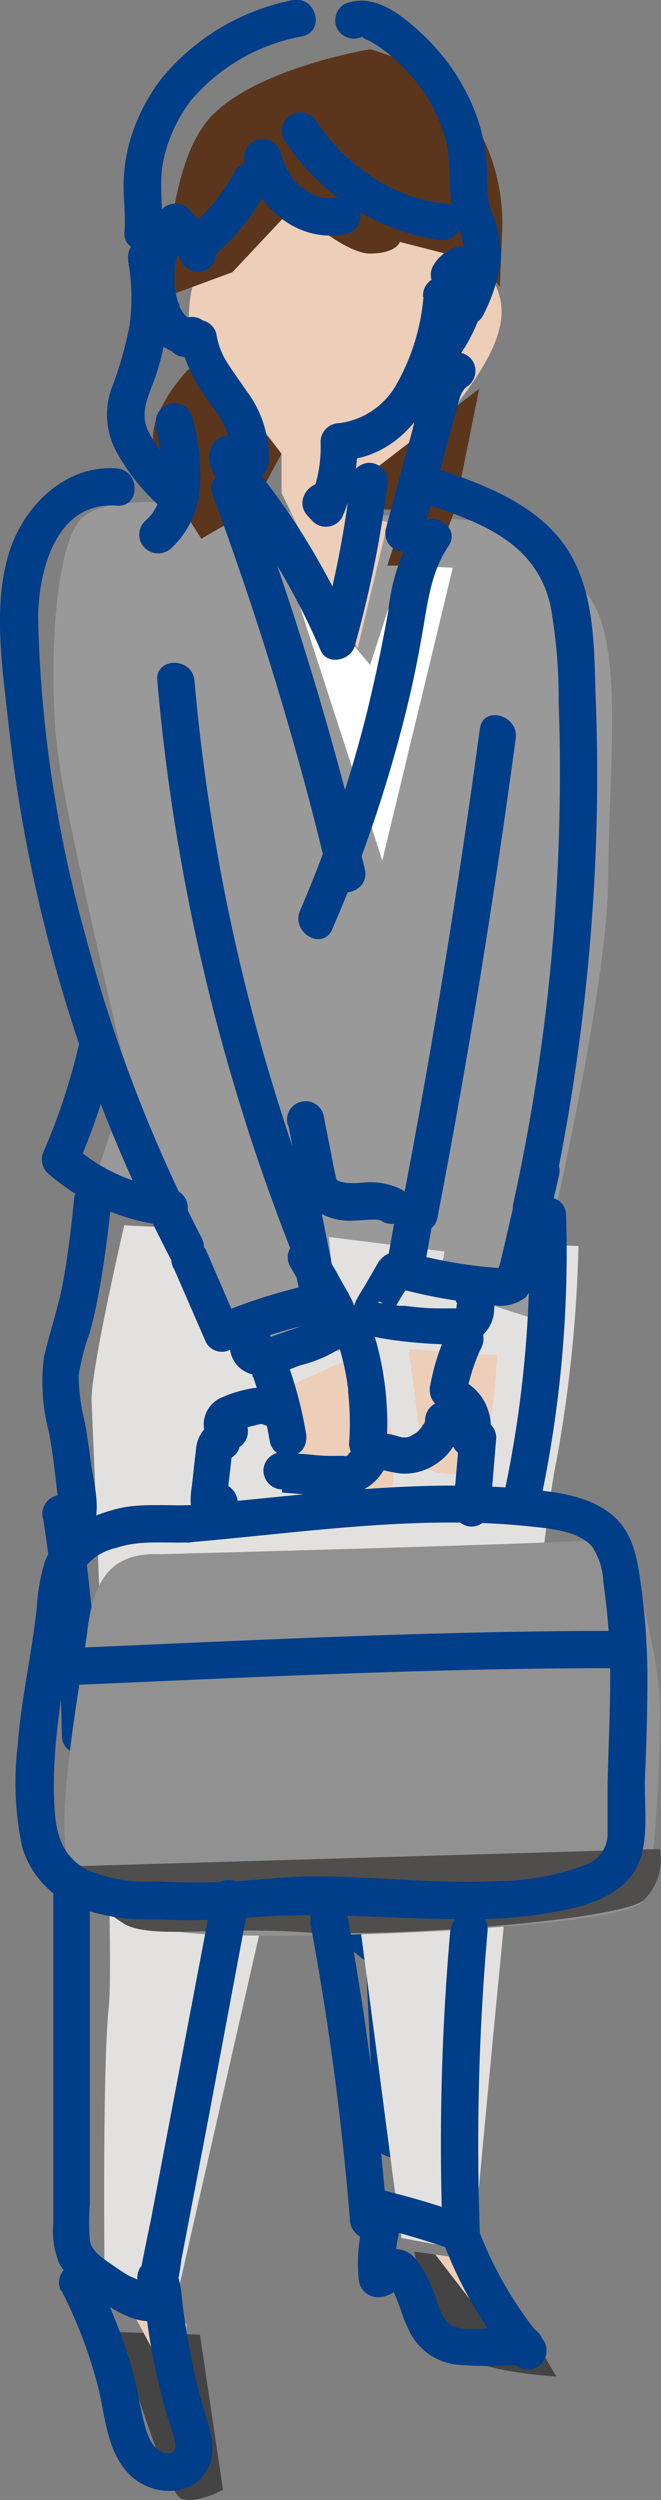 <svg xmlns="http://www.w3.org/2000/svg" viewBox="0 0 49.59 187.33"><rect x="0" y="0" width="49.59" height="187.33" fill="#808080" stroke="none"/><defs><style>.cls-1{fill:#003e89;}.cls-2{fill:#e2e1e0;}.cls-3{fill:#999;}.cls-4{fill:#edceb9;}.cls-5{fill:#5b361d;}.cls-6{fill:#fff;}.cls-7{fill:#444;}.cls-8{fill:#919191;}.cls-9{fill:#4f4e4d;}</style></defs><title>イラスト_fin_編集用_02</title><g id="エレベーター下り女性"><path class="cls-1" d="M3.24,113.79a125.05,125.05,0,0,1,1.41,16.28c0,1.79,2.83,1.8,2.79,0a129.49,129.49,0,0,0-1.51-17,1.39,1.39,0,0,0-1.71-1,1.42,1.42,0,0,0-1,1.71Z"/><path class="cls-1" d="M29,144.66q-10.1-8.06-20.78-15.3c-1.49-1-2.89,1.4-1.41,2.4q10.4,7.05,20.21,14.87a1.44,1.44,0,0,0,2,0,1.41,1.41,0,0,0,0-2Z"/><path class="cls-1" d="M27,144.69a7.83,7.83,0,0,1,.5,3.41l.2,4,.4,8.22c.08,1.78,2.87,1.8,2.79,0l-.44-8.86-.21-4.36a8.51,8.51,0,0,0-.83-3.85A1.4,1.4,0,0,0,27,144.69Z"/><path class="cls-2" d="M9.32,91.82S6.78,102.75,6.87,105s1.79,40.71,1.29,45.39-.31,20.75-.31,20.75l4.81,3.65L24.3,123.64l5.23,39.84.59,4.22,5.37,1s4.78-52.53,6.24-59.14A103.36,103.36,0,0,0,43.4,93.37Z"/><path class="cls-3" d="M17.21,38.18s-9.3-1.73-11.3.91S3.64,51.51,4.4,56.9s5.21,24,5.21,24l-2.76,8.3L15,92.82l3.54,9.89,7-1.54-.87-8.48,8.68,1.09-.51,2.72,7,2.25S45.56,75.29,45.62,66s1.39-19.08-2.09-22A35.43,35.43,0,0,0,35.34,39l-2.51-.23Z"/><path class="cls-4" d="M22,15.54l-4.6,4.86s-.79-3.51-2-1.41-2.05,6.18.1,8.26A70.08,70.08,0,0,1,21.12,34l0,2.94,5.71,11.66,2.27-9.46-1.14-.3-.15-3.36s3.37-.8,4.83-3,5.58-6.41,4.92-9.93-7.34-10.41-7.34-10.41Z"/><path class="cls-4" d="M21.5,103.94l6.16-2.77a29.2,29.2,0,0,1,1.87,7.55c.19,3.35-.66,4-.66,4l-5.61-1Z"/><path class="cls-4" d="M30.66,101.1l6.63.44s-.3,7.53-1.8,8.49-3.65,0-3.65,0Z"/><path class="cls-5" d="M27.75,3.69S18.68,5.19,15.52,9.1s-3,13.11-3,13.11l4.91-1.81L22,15.54S25.77,19,27.75,19,30,18.13,30,18.13l6.15,1.57,1.35,1.8.15-3.72S38.9,6.82,27.75,3.69Z"/><path class="cls-5" d="M14.14,27.67s-3.68,3.76-2.39,6.4,2.53,5,2.53,5l.82,1.3,3.73-2.15L21.12,34l-4.23-5.31Z"/><polygon class="cls-5" points="35.95 29.13 34.13 38.18 32.6 42.38 29.06 42.38 30.39 38.18 28.86 38.18 27.77 35.42 35.95 29.13"/><polygon class="cls-6" points="21.5 42.38 28.68 64.48 33.97 42.54 30.18 42.38 27.77 49.83 21.5 42.38"/><path class="cls-7" d="M8.86,174.75s3.55,12.13,4.77,12.5,3.1-.69,3.1-.69L15,174.94Z"/><path class="cls-7" d="M31.08,168.72l.76,3.52a17.3,17.3,0,0,0,2.29,3.83c1.39,1.7,7.6,2,7.6,2l-5-8.56Z"/><polygon class="cls-4" points="10.02 173.4 13.98 180.8 13.98 174.1 10.02 173.4"/><polygon class="cls-4" points="32.66 168.94 36.4 173.79 36.76 169.52 32.66 168.94"/><path class="cls-8" d="M12,116.46c-3.87-.17-5,2.23-5.43,5.63S4,136.7,5.17,139.45,8,144,13.63,144.78s33.74-.17,34.69-2.41,1.29-12.68,1.18-15.15-2-12.22-3.58-11.91S12,116.46,12,116.46Z"/><path class="cls-9" d="M4,139.89l45.51-1.34a4.28,4.28,0,0,1-1.2,3.82c-1.68,1.52-19.21,2.84-25.69,2.41s-11.23.54-13.31-.62A36.24,36.24,0,0,1,4,139.89Z"/><path class="cls-1" d="M21.33,10.51A16.85,16.85,0,0,0,33.07,18a1.4,1.4,0,1,0,0-2.79c.18,0-.11,0-.16,0l-.38-.07L31.84,15a14.6,14.6,0,0,1-1.42-.45,13.24,13.24,0,0,1-2.5-1.29A15,15,0,0,1,23.74,9.1a1.43,1.43,0,0,0-1.91-.5,1.41,1.41,0,0,0-.5,1.91Z"/><path class="cls-1" d="M18.37,12.16a7.46,7.46,0,0,0,2.88,4.31A6,6,0,0,0,26,17.54a1.4,1.4,0,0,0,1-1.71,1.42,1.42,0,0,0-1.71-1l-.22,0c.41-.1.19,0,.07,0h-.45l-.22,0c-.28,0,.35.07.07,0L24,14.78l-.43-.14c-.27-.09.3.14.05,0l-.21-.1a8.09,8.09,0,0,1-.79-.5l.15.13-.12-.1-.18-.16c-.12-.11-.23-.22-.34-.34a3.87,3.87,0,0,0-.32-.37l.12.15a1.47,1.47,0,0,0-.1-.13L21.73,13c-.09-.14-.17-.28-.25-.43l-.09-.19c0-.05-.13-.32-.06-.1l0-.11L21.21,12a5.44,5.44,0,0,1-.15-.54,1.4,1.4,0,0,0-1.71-1,1.42,1.42,0,0,0-1,1.71Z"/><path class="cls-1" d="M17.63,12.82c-.24.44-.49.86-.77,1.28l-.42.6-.12.16c-.11.15.05-.07.08-.1l-.24.3a15,15,0,0,1-2,2,1.39,1.39,0,0,0,0,2,1.34,1.34,0,0,0,1,.41,1.6,1.6,0,0,0,1-.41A16.44,16.44,0,0,0,20,14.23a1.4,1.4,0,0,0-2.41-1.41Z"/><path class="cls-1" d="M16.09,18.22a10.64,10.64,0,0,0-1.94-2.54,1.4,1.4,0,0,0-2,0,7.89,7.89,0,0,0-1.88,6.05,7,7,0,0,0,1.07,3.21,3.17,3.17,0,0,0,3.47,1.54l-1.07-2.55-.54.24a1.41,1.41,0,0,0-.5,1.91,1.43,1.43,0,0,0,1.91.5l.53-.24a1.4,1.4,0,0,0-1.07-2.55c-.26.09.13,0,0,0s.24.05,0,0,.17.11,0,0-.13-.09,0,0a2.61,2.61,0,0,1-.24-.23s-.16-.22-.1-.12-.1-.17-.12-.2L13.47,23c-.18-.33,0,.14,0-.06s-.06-.16-.08-.23a3.68,3.68,0,0,1-.16-.54,4.9,4.9,0,0,1-.13-.62c0,.14,0,.12,0,0s0-.21,0-.32a5.42,5.42,0,0,1,0-.57c0-.09,0-.17,0-.26s0-.38,0-.19,0-.1,0-.13l.06-.31c0-.19.09-.37.14-.55s.12-.36.19-.53c-.05.13,0,.1,0,0l.14-.27a4.57,4.57,0,0,1,.29-.47l.14-.19c-.19.24.06-.06.08-.09h-2a7.38,7.38,0,0,1,1.51,2,1.4,1.4,0,0,0,1.9.5,1.42,1.42,0,0,0,.5-1.91Z"/><path class="cls-1" d="M31.77,22.24a16,16,0,0,1-1.92,6.37,5.79,5.79,0,0,1-4.4,3.1,1.41,1.41,0,0,0-1.4,1.39,10,10,0,0,1-.76,4.26l2.19-.29-.42-.44c-1.23-1.31-3.2.67-2,2l.41.44a1.4,1.4,0,0,0,2.19-.29,13.11,13.11,0,0,0,1.15-5.66l-1.39,1.4c6.2-.24,8.51-7.14,9.11-12.26a1.4,1.4,0,1,0-2.79,0Z"/><path class="cls-1" d="M13.54,25.71a11.86,11.86,0,0,0,2.27,4.56,11.57,11.57,0,0,1,1.25,2.12c0-.12,0,.08,0,.1s.07.2.1.3.13.45.18.67,0-.16,0,.09,0,.21,0,.31a5.63,5.63,0,0,1,0,.71A1.4,1.4,0,0,0,18.76,36a1.43,1.43,0,0,0,1.39-1.39,8.19,8.19,0,0,0-1.68-5.35c-.45-.67-.94-1.33-1.37-2A5.53,5.53,0,0,1,16.23,25a1.39,1.39,0,0,0-2.69.74Z"/><path class="cls-1" d="M34.87,21.33c-.07.09-.1.12,0,0l.19-.2c.08-.1-.1.06-.15.09a.72.72,0,0,1-.48,0,.65.65,0,0,1-.32-.19,2.52,2.52,0,0,1-.26-.52s0,.36,0,.15,0,.07,0,.1a11.49,11.49,0,0,1-.51,2c0,.15-.11.29-.16.44s-.1.21,0,0l-.09.21c-.14.31-.3.61-.47.91s-.33.54-.51.8l-.16.22c-.09.13-.06.07,0,0-.12.14-.24.29-.36.42a1.4,1.4,0,0,0,2,2,12.62,12.62,0,0,0,2.76-5.24c.29-1.12.67-2.59-.26-3.5a2,2,0,0,0-2-.47,3.19,3.19,0,0,0-1.58,1.34,1.4,1.4,0,0,0,.5,1.91,1.43,1.43,0,0,0,1.9-.5Z"/><path class="cls-1" d="M22,0a17,17,0,0,0-9.79,5.77A13.89,13.89,0,0,0,9.63,11a13,13,0,0,0-.36,2.84c0,1.18.16,2.35.07,3.53-.15,1.79,2.65,1.78,2.79,0s-.26-3.67.16-5.5a11.34,11.34,0,0,1,2-4.3,14.3,14.3,0,0,1,8.4-4.85c1.75-.4,1-3.09-.74-2.69Z"/><path class="cls-1" d="M9.61,19.55a15.34,15.34,0,0,1,.11,4.83,27.7,27.7,0,0,1-1.38,4.8,5.85,5.85,0,0,0,.53,4.91,15.59,15.59,0,0,0,2.91,3.66c1.32,1.22,3.3-.75,2-2a12.2,12.2,0,0,1-2.62-3.36c-.77-1.49.06-2.86.55-4.3a18.51,18.51,0,0,0,.61-9.31c-.32-1.77-3-1-2.69.74Z"/><path class="cls-1" d="M11.66,32a13.42,13.42,0,0,1,.5,4.4c0,.06,0,.13,0,.19,0-.15,0-.15,0,0s-.07.34-.11.5l-.11.38s-.22.52-.1.26a4.6,4.6,0,0,1-.44.78c-.09.13-.09.14,0,0a1.54,1.54,0,0,1-.17.19c-.11.13-.24.24-.36.36a1.39,1.39,0,0,0,0,2,1.43,1.43,0,0,0,2,0,6.86,6.86,0,0,0,2.12-4.41,15.92,15.92,0,0,0-.57-5.4,1.39,1.39,0,1,0-2.69.74Z"/><path class="cls-1" d="M27.24,2.72c-.2.08.4.29.6.41a10.42,10.42,0,0,1,1.09.74,12.66,12.66,0,0,1,1.88,1.78,12.06,12.06,0,0,1,2.56,4.58c.56,1.91.17,3.88.65,5.78a10.72,10.72,0,0,1,.85,3,8.55,8.55,0,0,1-1,3.14c-.74,1.62,1.66,3,2.41,1.41a13.28,13.28,0,0,0,1.27-3.83,8,8,0,0,0-.71-3.94c-.44-1.26-.21-2.59-.36-3.89a13.46,13.46,0,0,0-.83-3.49,15.73,15.73,0,0,0-3.76-5.65C30.35,1.28,28.1-.66,25.84.31a1.4,1.4,0,0,0-.5,1.91,1.42,1.42,0,0,0,1.9.5Z"/><path class="cls-1" d="M33.59,26.59c-1.86,1.36-2.16,3.81-2.72,5.89l-1.94,7.21a1.4,1.4,0,0,0,2.69.74l1.75-6.5c.28-1.06.57-2.12.86-3.18.15-.56.32-1.42.76-1.75a1.42,1.42,0,0,0,.5-1.9,1.4,1.4,0,0,0-1.9-.51Z"/><path class="cls-1" d="M15.76,33.65c-.38,1.63.88,2.72,1.78,3.89S19.25,39.88,20,41.1a52.82,52.82,0,0,1,4.06,7.65c.5,1.15,2.26.73,2.55-.33a85.09,85.09,0,0,0,2.49-12.34,1.41,1.41,0,0,0-1.4-1.4,1.43,1.43,0,0,0-1.39,1.4A80.38,80.38,0,0,1,24,47.68l2.55-.34a54.38,54.38,0,0,0-3.66-7c-.7-1.13-1.44-2.22-2.22-3.29-.41-.56-.84-1.12-1.27-1.67-.2-.26-.41-.51-.62-.77a2.69,2.69,0,0,1-.2-.27c-.14-.28-.16-.26-.08.07.41-1.74-2.28-2.49-2.69-.74Z"/><path class="cls-1" d="M8.76,35.1c-3.78-.29-6.85,2.69-8,6.07C-.58,45.18.16,49.87.61,54a114.61,114.61,0,0,0,6,26.18,115.83,115.83,0,0,0,6.11,14c.82,1.6,3.23.19,2.41-1.41A111.93,111.93,0,0,1,6.41,70.1,96,96,0,0,1,2.86,46.41c0-3.57,1.31-8.88,5.9-8.52,1.79.15,1.78-2.65,0-2.79Z"/><path class="cls-1" d="M11.8,51a152.5,152.5,0,0,0,9.91,42.37,1.4,1.4,0,0,0,2.69-.74l-.23-1.54c-.27-1.77-3-1-2.69.74l.23,1.54,2.69-.74A150,150,0,0,1,14.59,51c-.15-1.77-2.95-1.79-2.79,0Z"/><path class="cls-1" d="M32.64,38c3.93,1.34,7.63,2.93,8.65,7.35a38.44,38.44,0,0,1,.62,7.19c.09,2.5.12,5,.08,7.51a149.66,149.66,0,0,1-3.48,30.12c-.38,1.75,2.31,2.5,2.69.74a154.76,154.76,0,0,0,3.42-25.54q.32-6.4.08-12.83c-.14-3.68,0-7.87-2-11.16s-5.81-4.86-9.36-6.07c-1.7-.58-2.43,2.12-.74,2.69Z"/><path class="cls-1" d="M36,54.6q-2.43,18-5.87,35.9c-.34,1.75,2.35,2.5,2.69.74q3.44-17.86,5.87-35.9c.24-1.76-2.45-2.52-2.69-.74Z"/><path class="cls-1" d="M13.06,95.09l2.4,5.51a1.37,1.37,0,0,0,1.57.64q1.68-.7,3.42-1.26c.58-.18,1.17-.35,1.75-.51A16.85,16.85,0,0,0,23.93,99a2,2,0,0,0,1.38-1.87,10.87,10.87,0,0,0-.34-2l-.76-3.84a1.39,1.39,0,1,0-2.69.74l.63,3.18.32,1.6.05.28v-.07c-.23-.06,1.07-.74.49-.68a4.79,4.79,0,0,0-.75.17,40.12,40.12,0,0,0-6,2l1.57.65-2.39-5.52a1.41,1.41,0,0,0-1.91-.5,1.42,1.42,0,0,0-.5,1.91Z"/><path class="cls-1" d="M29.67,91.09,29,94.86a1.43,1.43,0,0,0,1,1.72,40.2,40.2,0,0,0,4.52.92c.8.11,1.61.21,2.42.28a3,3,0,0,0,2.5-.58,4,4,0,0,0,.87-2.1l.52-2.27,1.11-4.75a1.43,1.43,0,0,0-1-1.72,1.41,1.41,0,0,0-1.71,1l-.94,4-.46,2-.26,1.09c0,.15-.28.76-.21.88-.05-.08.34-.23.28-.21.38-.17,0-.09-.14-.1l-1-.08c-.59-.06-1.18-.13-1.77-.22a37,37,0,0,1-4-.84l1,1.72.68-3.78a1.43,1.43,0,0,0-1-1.72,1.42,1.42,0,0,0-1.72,1Z"/><path class="cls-1" d="M17.85,99.33a2.2,2.2,0,0,0,.62,3.49c1.35.64,2.75,0,4-.5A10.07,10.07,0,0,0,25.58,101a3,3,0,0,0,1.06-1.51,3.18,3.18,0,0,0-.33-2.24c-.31-.63-.7-1.22-1-1.82l-1.13-1.92a1.39,1.39,0,1,0-2.4,1.41l1.87,3.2c.07.12.14.24.2.36s.17.39.09.14a1.33,1.33,0,0,1,.05.19q0,.15,0-.06c0,.16,0,.18,0,0s0-.12,0,0c.17-.46,0,0,0,0,.12-.16.14-.18,0-.06l-.07.06c-.18.22.21-.11,0,0a3.14,3.14,0,0,1-.31.18l-.27.14.09,0-.14.06-.78.28-1.65.57c-.26.09-.51.18-.78.26s-.24.07-.37.09c.37-.06-.13,0-.12,0s.4.16.19,0a.57.57,0,0,1,.26.25l0-.07c.07.2.09.23,0,.09,0,.22,0,.27,0,.17s0-.06,0,.17c-.29.41-.35.53-.17.36a1.4,1.4,0,0,0,0-2,1.43,1.43,0,0,0-2,0Z"/><path class="cls-1" d="M28.56,94.29l-1.16,2c-.46.78-1.16,1.65-.87,2.62s1.18,1.2,2,1.35,1.65.25,2.49.33,1.52.12,2.28.14a4.63,4.63,0,0,0,2.42-.32,2.77,2.77,0,0,0,1.31-1.85,4.68,4.68,0,0,0-.31-2.48,1.42,1.42,0,0,0-1.72-1,1.4,1.4,0,0,0-1,1.71c.06.18.13.36.18.55s0,.18.08.27,0,.21,0,.06c0,0,0,.26,0,.28s.07-.27,0-.06l-.06.21c0-.1.08-.2,0,0,0-.09.14-.16,0,0,.08-.08.18-.1,0,0,0,0,.19-.1.2-.06h-.29c-.43,0-.87,0-1.3,0-.81,0-1.63-.09-2.44-.19l-.3,0h-.08l-.61-.1-.6-.1-.27,0c-.48-.07.35-.36.54.6v.74c0-.16,0-.18,0-.05l.08-.13a3.07,3.07,0,0,0,.23-.39l.51-.85,1-1.64a1.41,1.41,0,0,0-.5-1.91,1.43,1.43,0,0,0-1.91.5Z"/><path class="cls-1" d="M15.94,37.06a245.29,245.29,0,0,1,8.74,28.82c.42,1.74,3.11,1,2.69-.75a245.87,245.87,0,0,0-8.74-28.82c-.62-1.66-3.32-.94-2.69.75Z"/><path class="cls-1" d="M31.22,39.51a15.09,15.09,0,0,0-2.09,6.26c-.45,2.58-1,5.15-1.62,7.68a97.89,97.89,0,0,1-5,14.79c-.71,1.63,1.69,3.05,2.41,1.4A102.23,102.23,0,0,0,30,55.09q1-3.69,1.65-7.46c.42-2.31.64-4.73,2-6.71,1-1.48-1.4-2.88-2.41-1.41Z"/><path class="cls-1" d="M19,103.2a29.73,29.73,0,0,1,1.26,4.91,1.39,1.39,0,0,0,.64.84,1.4,1.4,0,0,0,1.91-.5,1.67,1.67,0,0,0,.14-1.08,29.73,29.73,0,0,0-1.26-4.91,1.44,1.44,0,0,0-1.72-1,1.41,1.41,0,0,0-1,1.72Z"/><path class="cls-1" d="M33.63,99.62a16.74,16.74,0,0,0-1.35,4.18,1.56,1.56,0,0,0,.14,1.08,1.4,1.4,0,0,0,1.91.5,1.35,1.35,0,0,0,.64-.84,14.85,14.85,0,0,1,1-3.26l-.14.33c.08-.19.17-.39.26-.58a1.53,1.53,0,0,0,.14-1.07,1.43,1.43,0,0,0-.64-.84A1.45,1.45,0,0,0,34.46,99a1.41,1.41,0,0,0-.83.64Z"/><path class="cls-1" d="M25.39,100.76c.19.6.35,1.22.48,1.84.07.33.13.66.18,1,0,.14.05.29.07.43,0-.22,0,.24,0,.29a21.63,21.63,0,0,1,.07,3.86,1.4,1.4,0,0,0,1.4,1.39A1.41,1.41,0,0,0,29,108.18a22.76,22.76,0,0,0-.93-8.16,1.39,1.39,0,1,0-2.69.74Z"/><path class="cls-1" d="M21.16,111.84l2.64.22a8.34,8.34,0,0,0,2.59-.1c1.73-.41,3.27-2.24,2.64-4.09a1.42,1.42,0,0,0-1.72-1,1.41,1.41,0,0,0-1,1.71.69.69,0,0,0,.05.17s0-.31,0-.11c0,0,0,.33,0,.08s0,0,0,0-.08.24,0,0,0,0,0,0-.15.11,0,0a.86.86,0,0,0-.13.14,1.59,1.59,0,0,1-.13.13c-.15.14,0,0,.06,0s-.12.08-.15.1-.27.1-.1,0l-.1,0-.22,0s-.27,0-.09,0h-.15a14,14,0,0,1-1.94-.08l-2.25-.19a1.41,1.41,0,0,0-1.4,1.4,1.44,1.44,0,0,0,1.4,1.39Z"/><path class="cls-1" d="M28.14,110.08l.14,0c.11,0,.06,0-.14,0h.29s-.35-.06,0,0l.24.06a12.22,12.22,0,0,0,1.34.27,4.18,4.18,0,0,0,2.22-.43,4.44,4.44,0,0,0,1.68-1.45,4.2,4.2,0,0,0,.77-2.13,1.4,1.4,0,0,0-1.4-1.39,1.42,1.42,0,0,0-1.39,1.39c0-.46,0,0,0,.08l-.06.18c-.05.16-.12.1,0-.09a3.65,3.65,0,0,0-.18.34l-.09.12c-.15.23.22-.24,0,0s-.15.17-.24.25a.53.53,0,0,0-.14.12c.05-.07.26-.19.07-.06a2.9,2.9,0,0,1-.33.2l-.17.08c.08,0,.3-.11.08,0l-.33.09s-.3,0,0,0,0,0,0,0-.27,0-.38,0l.2,0-.14,0-.25-.06a4.75,4.75,0,0,0-2.45-.17,1.39,1.39,0,1,0,.74,2.69Z"/><path class="cls-1" d="M20.86,104.2a4.27,4.27,0,0,0-2.35-.09,9.18,9.18,0,0,0-1.86.6,2.21,2.21,0,0,0-1.37,2,2.13,2.13,0,0,0,.54,1.38,1.7,1.7,0,0,0,1.37.57,1.55,1.55,0,0,0,1-.41,1.41,1.41,0,0,0,.41-1,1.39,1.39,0,0,0-.41-1,1.29,1.29,0,0,0-1-.41h-.12l.37,0-.08,0,.34.14a.33.33,0,0,1-.1-.06l.28.22a.6.6,0,0,1-.08-.08l.21.28a1,1,0,0,1-.08-.14l.14.33a1.09,1.09,0,0,1-.05-.17l.05.37v-.17L18,107a.94.94,0,0,1,0-.16l-.14.33L18,107l-.22.29a.82.82,0,0,1,.18-.19l-.28.22a1.79,1.79,0,0,1,.38-.22l-.33.14a7.85,7.85,0,0,1,1.78-.5l-.37,0a3.45,3.45,0,0,1,.85,0l-.37,0a2.34,2.34,0,0,1,.5.14,1.43,1.43,0,0,0,1.07-.14,1.4,1.4,0,0,0,.5-1.91,1.52,1.52,0,0,0-.83-.64Z"/><path class="cls-1" d="M33.52,106l.27.18-.28-.22a2.44,2.44,0,0,1,.42.43l-.21-.28a2.8,2.8,0,0,1,.32.56l-.14-.33a3.15,3.15,0,0,1,.17.62l0-.37a2.74,2.74,0,0,1,0,.64l0-.37a2.38,2.38,0,0,1-.14.54l.14-.33,0,0a1.07,1.07,0,0,0-.17.52,1,1,0,0,0,0,.55,1.43,1.43,0,0,0,.64.84,1.45,1.45,0,0,0,1.08.14,1.38,1.38,0,0,0,.83-.64,5.05,5.05,0,0,0,.27-.74,5.33,5.33,0,0,0,.1-.79,3.5,3.5,0,0,0-.19-1.24,3.78,3.78,0,0,0-1.71-2.15,1.48,1.48,0,0,0-1.07-.15,1.4,1.4,0,0,0-.34,2.55Z"/><path class="cls-1" d="M17.47,106.73a1.74,1.74,0,0,0-2.1.31,2.64,2.64,0,0,0-.67,1.62c-.11.89-.2,1.78-.3,2.67a6.38,6.38,0,0,0-.1,1.15,2,2,0,0,0,1.3,1.83,1.78,1.78,0,0,0,1.77-.51,1.58,1.58,0,0,0,0-2.26,1.5,1.5,0,0,0-1-.41,1.43,1.43,0,0,0-1,.41,1.47,1.47,0,0,0-.41,1,1.37,1.37,0,0,0,.41,1q.29.24-.27-.48l0-.37v0l0-.37a.78.78,0,0,1,.19-.36c.1-.11.11-.14.05-.07l.2-.16c.26-.1.33-.13.2-.1l.37,0H16l.38,0,.47.27a.59.59,0,0,1,.18.29c.1.24,0,0,0,0l.05.37a3.82,3.82,0,0,1,0-.83l.12-1,.23-2,0,.37,0-.18,0-.1c0-.1,0,0-.07.19l0-.06c.07-.12,0-.07-.12.14l0,0a1,1,0,0,1-.44.26l-.37.05a.17.17,0,0,1,.1,0l-.37-.05-.23-.1a1.53,1.53,0,0,0,1.07.14,1.43,1.43,0,0,0,.84-.64,1.41,1.41,0,0,0-.51-1.91Z"/><path class="cls-1" d="M34.46,107.73,34,113a1.39,1.39,0,0,0,1.39,1.39,1.43,1.43,0,0,0,1.4-1.39l.44-5.26a1.4,1.4,0,0,0-1.39-1.39,1.44,1.44,0,0,0-1.4,1.39Z"/><path class="cls-1" d="M14.29,115.56c8.46-.72,17.09-2.08,25.58-1.17,1.46.16,3.49.32,4.53,1.48a5,5,0,0,1,.86,2.68c.17,1.16.3,2.34.39,3.51.29,4,0,7.93-.07,11.89,0,1.12,0,2.25,0,3.38a2.45,2.45,0,0,1-1.69,2.42,18.74,18.74,0,0,1-6.42,1.2c-4.6.24-9.18-.33-13.78-.35-2.09,0-4.13.25-6.2.38s-3.92.09-5.88,0a11.18,11.18,0,0,1-5.09-.87c-2-1.09-2.36-2.9-2.45-5-.21-4.59.75-9,1.34-13.49A15.46,15.46,0,0,1,6,118a4,4,0,0,1,2.68-2c1.83-.63,3.7-.34,5.6-.43s1.8-2.87,0-2.79-3.81-.18-5.66.32c-2.21.6-4.41,1.69-5.26,3.94a14.34,14.34,0,0,0-.6,3.44c-.15,1.33-.35,2.64-.57,4-.34,2.08-.7,4.16-.86,6.27a23.23,23.23,0,0,0,.34,7.67,7,7,0,0,0,3.9,4.4,14.83,14.83,0,0,0,6,1,53.8,53.8,0,0,0,6.72-.1c5.17-.47,10.23,0,15.39.08a38,38,0,0,0,7.76-.5c2.11-.38,4.6-1,5.95-2.78,1.49-2,.9-5.05,1-7.4s.17-4.57.18-6.86a51.9,51.9,0,0,0-.44-7.15c-.3-2.24-.56-4.45-2.54-5.85-1.78-1.26-4.11-1.49-6.21-1.69a62.48,62.48,0,0,0-7.11-.23c-6,.14-12,.94-18,1.45-1.77.15-1.79,3,0,2.79Z"/><path class="cls-1" d="M4.85,126.29C18.56,125.7,32.27,125,46,125a1.4,1.4,0,0,0,0-2.79c-13.73,0-27.44.72-41.15,1.3-1.79.07-1.8,2.86,0,2.79Z"/><path class="cls-1" d="M5.94,78.18a46.18,46.18,0,0,1-2.62,8,1.43,1.43,0,0,0,.22,1.69,16.32,16.32,0,0,0,9.16,4,1.4,1.4,0,0,0,1.39-1.39,1.42,1.42,0,0,0-1.39-1.4,13.12,13.12,0,0,1-7.19-3.23l.22,1.69a49.75,49.75,0,0,0,2.9-8.63c.4-1.75-2.28-2.5-2.69-.75Z"/><path class="cls-1" d="M21.64,84.36l.66,3.36a12,12,0,0,0,.33,1.47,3.3,3.3,0,0,0,1.18,1.59,4.51,4.51,0,0,0,2.75.68c.45,0,.9-.07,1.35-.07h.43c.29,0-.26-.07,0,0l.3.08-.05,0,.18.1a1.4,1.4,0,0,0,1.41-2.41,5.21,5.21,0,0,0-3.06-.53,8,8,0,0,1-1.2,0c-.32,0,.14,0,0,0l-.31-.07a1.77,1.77,0,0,0-.25-.08c.05,0,.31.16,0,0a.41.41,0,0,0-.11-.07l.12.09a1.62,1.62,0,0,1-.18-.19q.19.27.06.06l-.05-.1c.07.18.07.19,0,0l0-.1c-.14-.49-.22-1-.32-1.52l-.61-3.11a1.39,1.39,0,0,0-2.69.74Z"/><path class="cls-1" d="M5.6,89.5c-.23,2.16-.46,4.32-.85,6.46-.35,1.94-1,3.79-1.45,5.72a14.68,14.68,0,0,0,.38,5.67c.2,1.1.35,2.21.48,3.32.06.47.11.93.16,1.4,0,.31.07.62.1.92s0,.39.23-.06c-1.62.78-.2,3.18,1.41,2.41,1.93-.93,1-4,.78-5.59-.13-1-.28-2.1-.47-3.14a15.15,15.15,0,0,1-.47-3.54,17.34,17.34,0,0,1,.84-3.24c.28-1,.51-2.08.7-3.13.44-2.38.7-4.8,1-7.2.19-1.78-2.6-1.77-2.79,0Z"/><path class="cls-1" d="M39.68,91.05a86.48,86.48,0,0,1-1.79,20.55c-.37,1.75,2.32,2.5,2.69.74a89.6,89.6,0,0,0,1.89-21.29c-.06-1.8-2.85-1.8-2.79,0Z"/><path class="cls-1" d="M4,141.57v25a6.49,6.49,0,0,0,.4,2.93c.8,1.62,2.83,2.83,4.36,3.67s3.53,1.43,4.24-.72a24.44,24.44,0,0,0,.62-3.2l.7-3.64,1.34-7,3-16c.34-1.75-2.35-2.5-2.69-.74l-4.61,24.26L10.77,169l-.28,1.46a2.34,2.34,0,0,0-.13.73q-.21.45.3.15c.41,0,.47-.09.18-.19-.18-.25-1-.51-1.29-.69s-.72-.45-1.06-.7c-.65-.46-1.6-1-1.75-1.87a17.32,17.32,0,0,1,0-2.79v-23.5a1.4,1.4,0,0,0-2.79,0Z"/><path class="cls-1" d="M4.63,171.68a34.38,34.38,0,0,1,2.68,7c.61,2.33.67,5.23,2.62,6.94,1.71,1.5,4.74,1.48,5.75-.85.56-1.3.1-2.62-.29-3.89s-.75-2.68-1-4-.54-2.85-.7-4.3-.2-3.08-2-3.31a1.4,1.4,0,0,0-1.39,1.4A1.42,1.42,0,0,0,11.61,172l.14,0-.7-.19c-.24-.1-.33-.24-.3-.41,0,.18,0,.37.05.55,0,.37.08.74.13,1.11.08.67.17,1.35.27,2,.22,1.38.5,2.74.83,4.09.16.63.33,1.26.51,1.88a15,15,0,0,1,.61,2.05c.08.64-.31.91-.91.7-.89-.3-1.24-1.48-1.44-2.28-.33-1.29-.52-2.6-.87-3.88A38,38,0,0,0,7,170.27c-.82-1.6-3.22-.19-2.41,1.41Z"/><path class="cls-1" d="M23.26,144a214.63,214.63,0,0,1,3,22.43c.11,1.28,1.91,2,2.6.71l.4-.78c.83-1.59-1.58-3-2.4-1.4l-.41.77,2.6.7A223.46,223.46,0,0,0,26,143.22c-.33-1.76-3-1-2.69.74Z"/><path class="cls-1" d="M33.78,144.68a182.5,182.5,0,0,0-.58,22.67L35,166a61.36,61.36,0,0,0-6.79-2c-1.75-.4-2.5,2.29-.74,2.69a61.36,61.36,0,0,1,6.79,2A1.41,1.41,0,0,0,36,167.35a182.5,182.5,0,0,1,.58-22.67c.15-1.79-2.64-1.78-2.79,0Z"/><path class="cls-1" d="M27.59,165.45a11.94,11.94,0,0,0-.68,5.3,1.45,1.45,0,0,0,1.39,1.39,2.15,2.15,0,0,0,1.74-.87s.24-.21.23-.24a.57.57,0,0,1-.77.12c-.41-.17-.52-.16-.32,0-.05-.08-.06-.09,0,0l.12.18.21.37a12.16,12.16,0,0,1,.56,1.41,10.91,10.91,0,0,0,.74,1.76,4.48,4.48,0,0,0,3.58,2.33,27.05,27.05,0,0,0,5-.06,1.41,1.41,0,0,0,.71-2.6l-.61-.41a1.4,1.4,0,1,0-1.41,2.41l.61.41.7-2.6q-1.3.09-2.61.12a14.75,14.75,0,0,1-2.21,0,2.23,2.23,0,0,1-.8-.27c-.3-.17.1.12-.14-.12,0,0-.29-.32-.13-.12a3.82,3.82,0,0,1-.42-.7l-.08-.18c-.06-.13-.11-.27-.16-.4a10.05,10.05,0,0,0-1.69-3.46,1.94,1.94,0,0,0-2.24-.53,2.41,2.41,0,0,0-.81.6c-.06.06-.2.17-.23.25s-.05.05.08,0a2.24,2.24,0,0,1,.34-.11l1.4,1.4a10,10,0,0,1,.58-4.56,1.41,1.41,0,0,0-1-1.72,1.43,1.43,0,0,0-1.72,1Z"/><path class="cls-1" d="M33.09,167.57a31.52,31.52,0,0,0,5.5,9.57,1.39,1.39,0,0,0,2-2,22.69,22.69,0,0,1-1.38-1.81c-.49-.7-.94-1.42-1.37-2.16s-.79-1.45-1.14-2.2c-.14-.3-.36-.79-.42-.94-.17-.41-.33-.82-.47-1.23a1.43,1.43,0,0,0-1.72-1,1.41,1.41,0,0,0-1,1.72Z"/></g></svg>